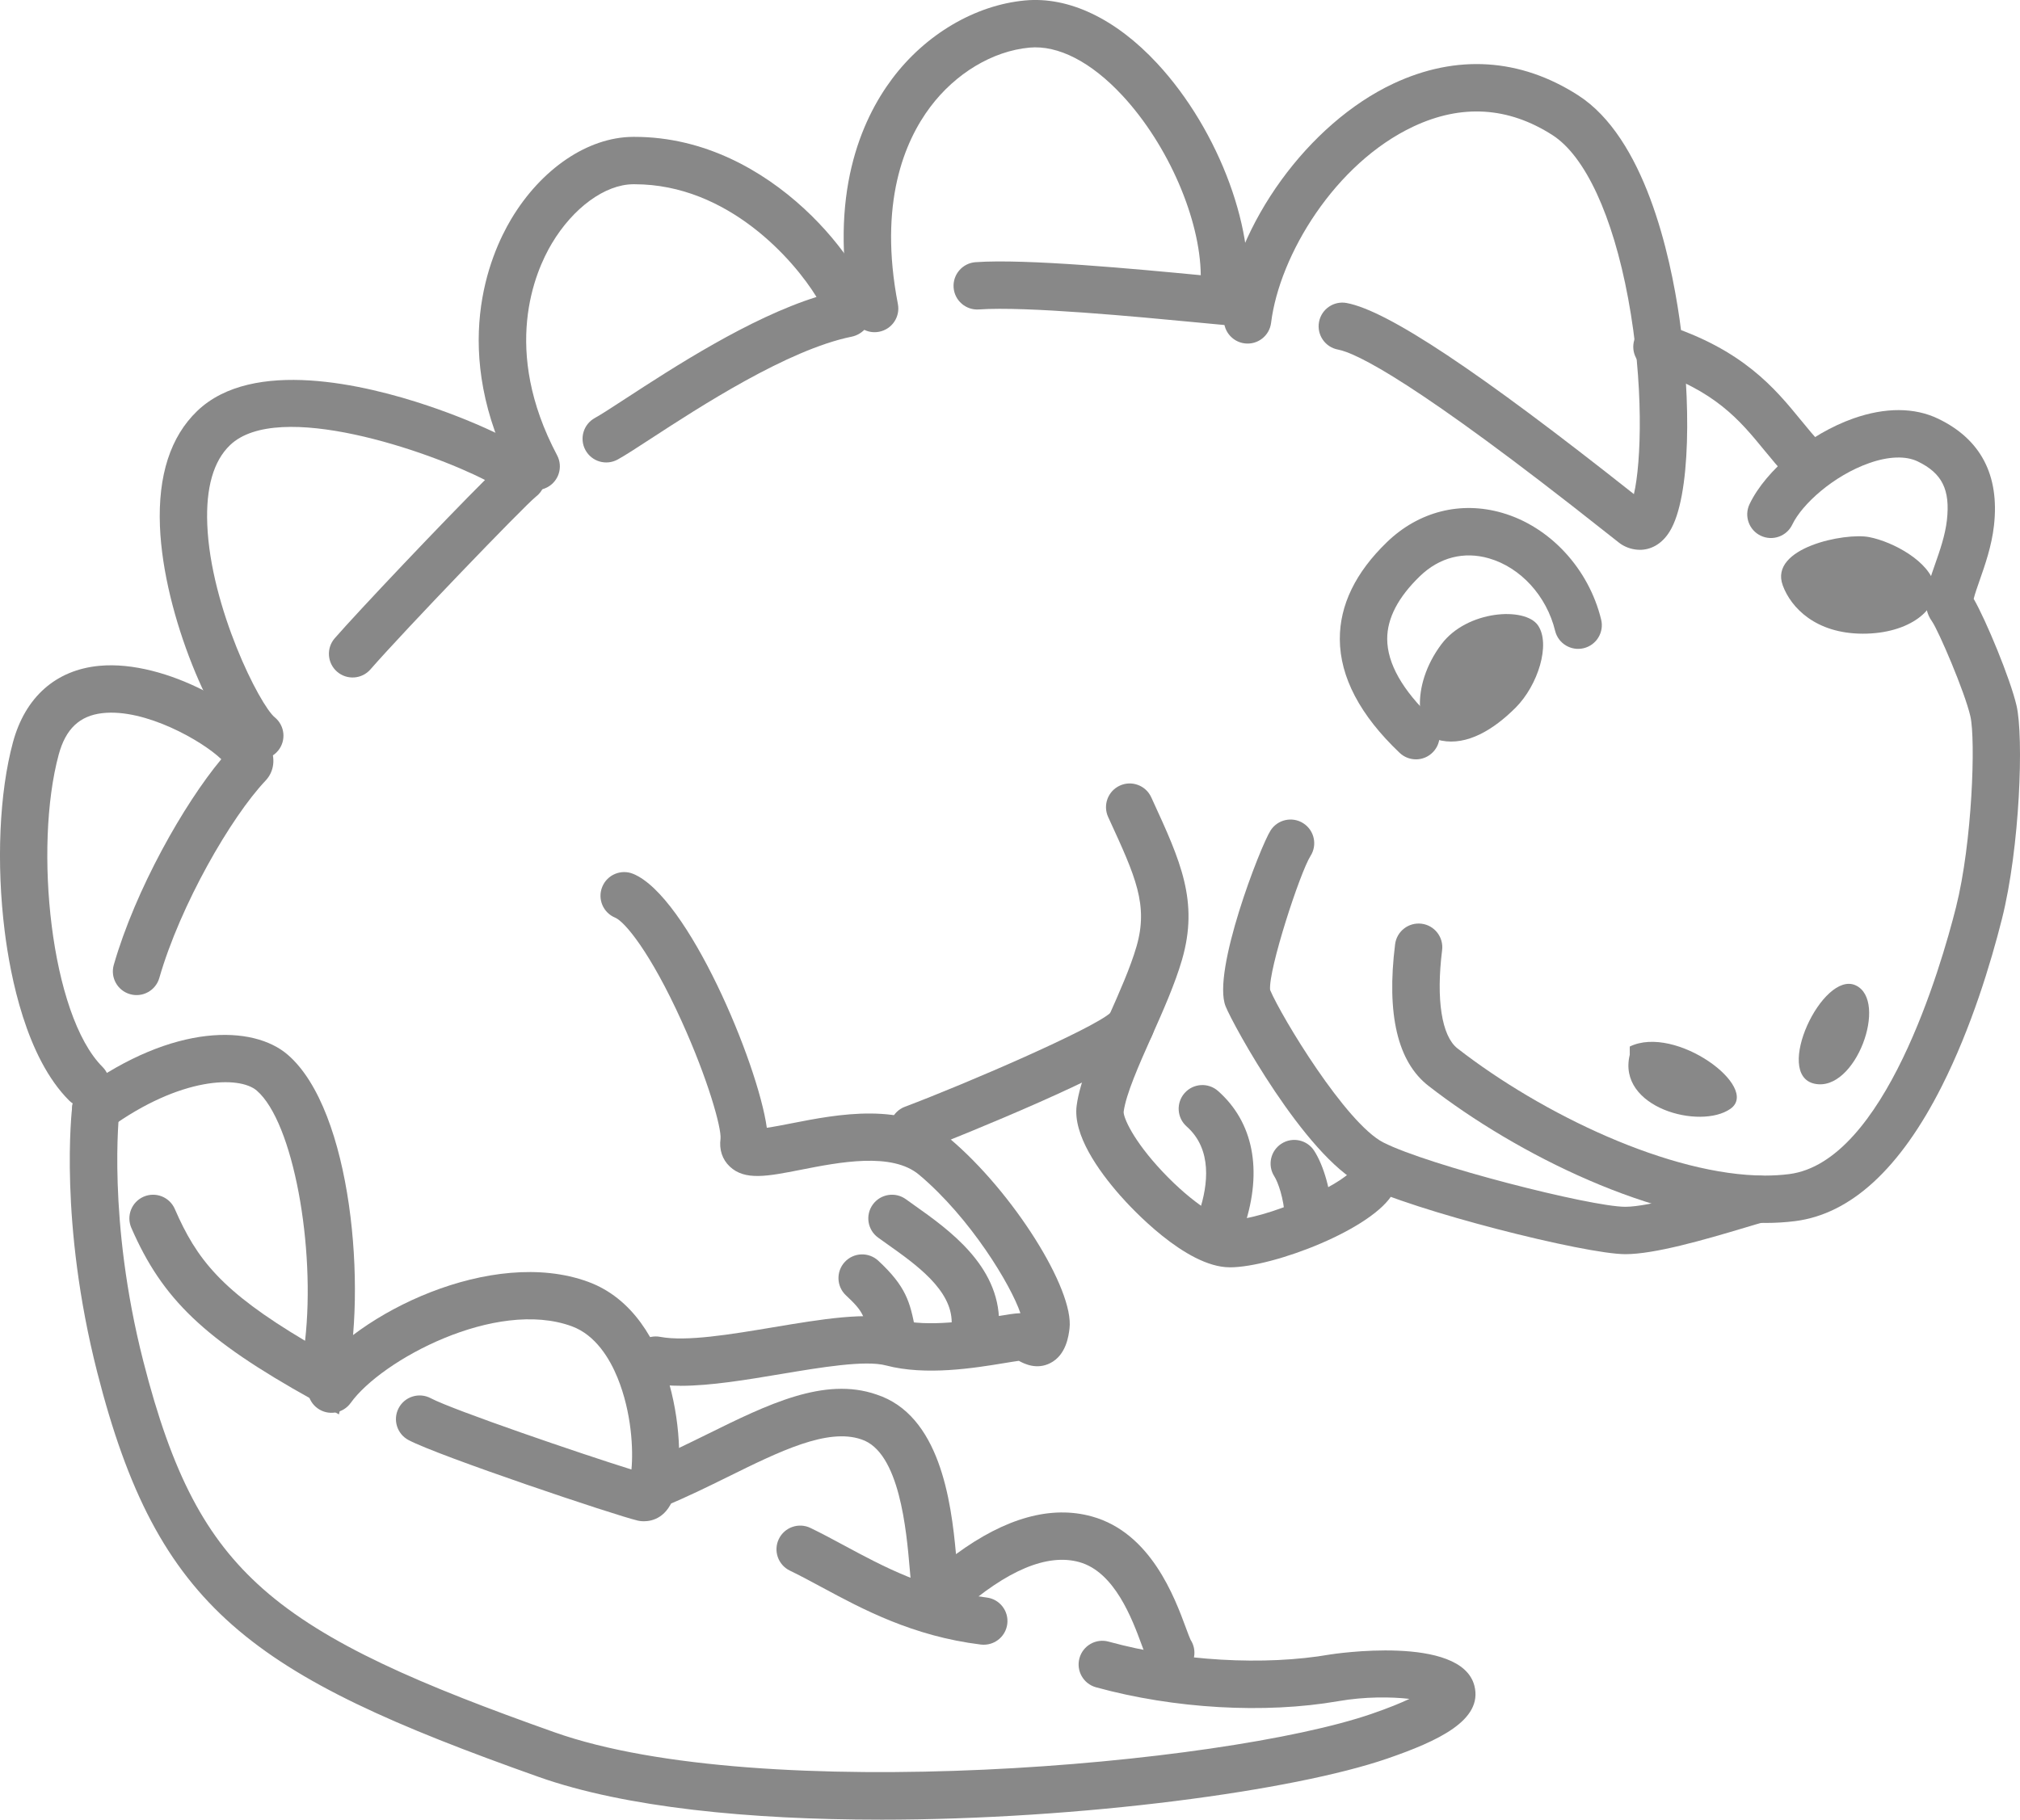 <?xml version="1.0" encoding="UTF-8" standalone="no"?>
<svg
   id="Ebene_1"
   viewBox="0 0 100.673 90.709"
   version="1.1"
   sodipodi:docname="drache_watermark.svg"
   width="100.673"
   height="90.709"
   inkscape:version="1.3.2 (091e20e, 2023-11-25, custom)"
   xmlns:inkscape="http://www.inkscape.org/namespaces/inkscape"
   xmlns:sodipodi="http://sodipodi.sourceforge.net/DTD/sodipodi-0.dtd"
   xmlns="http://www.w3.org/2000/svg"
   xmlns:svg="http://www.w3.org/2000/svg">
  <sodipodi:namedview
     id="namedview83"
     pagecolor="#000000"
     bordercolor="#eeeeee"
     borderopacity="1"
     inkscape:showpageshadow="0"
     inkscape:pageopacity="0"
     inkscape:pagecheckerboard="true"
     inkscape:deskcolor="#d1d1d1"
     inkscape:zoom="4.6184633"
     inkscape:cx="-29.01398"
     inkscape:cy="52.181859"
     inkscape:window-width="3840"
     inkscape:window-height="2066"
     inkscape:window-x="3829"
     inkscape:window-y="-11"
     inkscape:window-maximized="1"
     inkscape:current-layer="Ebene_1" />
  <defs
     id="defs3">
    <style
       id="style1">.cls-1{clip-path:url(#clippath);}.cls-2{fill:none;}.cls-2,.cls-3,.cls-4,.cls-5,.cls-6,.cls-7{stroke-width:0px;}.cls-8{clip-path:url(#clippath-1);}.cls-9{clip-path:url(#clippath-2);}.cls-3{fill:#0b72b5;}.cls-4{fill:#b1c800;}.cls-5{fill:#c4111f;}.cls-6{fill:#f29400;}.cls-7{fill:#00101f;}</style>
    <clipPath
       id="clippath">
      <rect
         class="cls-2"
         x="217.832"
         y="42.189"
         width="100.673"
         height="90.709"
         id="rect1" />
    </clipPath>
    <clipPath
       id="clippath-1">
      <rect
         class="cls-2"
         x="217.832"
         y="42.189"
         width="100.673"
         height="90.709"
         id="rect2" />
    </clipPath>
    <clipPath
       id="clippath-2">
      <rect
         class="cls-2"
         x="217.832"
         y="42.189"
         width="100.673"
         height="90.709"
         id="rect3" />
    </clipPath>
  </defs>
  <g
     id="g83"
     inkscape:label="drache"
     style="fill:#888888;fill-opacity:1;opacity:1">
    <g
       class="cls-1"
       clip-path="url(#clippath)"
       id="g59"
       transform="translate(-217.832,-42.19)"
       style="fill:#888888;fill-opacity:1">
      <path
         class="cls-5"
         d="m 305.809,103.152 c -5.483,2e-4 -12.371,-3.399 -16.788,-6.835 -1.537,-1.196 -2.095,-3.569 -1.66,-7.054 0.081,-0.647 0.67,-1.105 1.318,-1.026 0.647,0.081 1.106,0.67 1.025,1.318 v 0.001 c -0.307,2.455 -0.02,4.285 0.766,4.897 4.224,3.285 10.609,6.338 15.325,6.339 0.416,0 0.817,-0.024 1.205,-0.073 4.754,-0.606 7.565,-10.327 8.313,-13.292 0.819,-3.243 0.984,-8.38 0.719,-9.529 -0.286,-1.238 -1.586,-4.257 -1.906,-4.722 -0.579,-0.794 -0.245,-1.743 0.14,-2.841 0.239,-0.68 0.51,-1.452 0.596,-2.213 0.171,-1.521 -0.237,-2.342 -1.456,-2.93 -0.592,-0.286 -1.45,-0.257 -2.416,0.083 -1.784,0.628 -3.349,2.051 -3.832,3.063 -0.28,0.588 -0.985,0.839 -1.574,0.558 -0.589,-0.28 -0.839,-0.985 -0.558,-1.573 0.813,-1.707 2.991,-3.505 5.18,-4.275 1.586,-0.558 3.047,-0.552 4.226,0.018 2.123,1.025 3.057,2.815 2.776,5.32 -0.115,1.028 -0.448,1.973 -0.714,2.733 -0.107,0.304 -0.245,0.699 -0.297,0.924 0.609,1.054 1.828,3.992 2.136,5.326 0.36,1.561 0.172,7.063 -0.73,10.638 -0.552,2.187 -1.52,5.409 -2.998,8.336 -2.073,4.105 -4.531,6.366 -7.306,6.72 -0.482,0.061 -0.98,0.091 -1.49,0.091 z"
         id="path59"
         style="fill:#888888;fill-opacity:1" />
    </g>
    <path
       class="cls-5"
       d="m 70.567,37.853 c -0.292,0 -0.584,-0.108 -0.813,-0.325 -1.97,-1.871 -2.972,-3.776 -2.98,-5.664 -0.007,-1.701 0.784,-3.331 2.353,-4.844 1.58,-1.524 3.672,-2.054 5.739,-1.455 2.376,0.688 4.312,2.777 4.932,5.32 0.155,0.634 -0.234,1.272 -0.867,1.427 -0.635,0.155 -1.273,-0.234 -1.427,-0.867 -0.424,-1.737 -1.717,-3.154 -3.295,-3.611 -1.251,-0.363 -2.474,-0.048 -3.442,0.887 -1.086,1.048 -1.635,2.103 -1.631,3.135 0.005,1.219 0.76,2.552 2.245,3.961 0.473,0.449 0.492,1.196 0.043,1.669 -0.232,0.244 -0.544,0.368 -0.856,0.368 v 0 z"
       id="path60"
       style="fill:#888888;fill-opacity:1" />
    <g
       class="cls-8"
       clip-path="url(#clippath-1)"
       id="g62"
       transform="translate(-217.832,-42.19)"
       style="fill:#888888;fill-opacity:1">
      <path
         class="cls-5"
         d="m 299.554,69.597 c -0.315,0 -0.619,-0.092 -0.875,-0.245 -0.096,-0.057 -0.125,-0.08 -0.787,-0.604 -9.526,-7.549 -12.471,-8.962 -13.379,-9.132 -0.641,-0.12 -1.063,-0.737 -0.943,-1.378 0.12,-0.641 0.739,-1.063 1.378,-0.943 2.042,0.383 6.592,3.41 14.315,9.527 0.368,-1.57 0.506,-5.49 -0.289,-9.765 -0.767,-4.122 -2.14,-7.086 -3.768,-8.131 -2.198,-1.411 -4.528,-1.557 -6.926,-0.432 -3.913,1.836 -6.683,6.418 -7.099,9.787 -0.08,0.647 -0.665,1.107 -1.316,1.027 -0.647,-0.08 -1.107,-0.669 -1.027,-1.317 0.574,-4.646 4.202,-9.648 8.44,-11.635 3.136,-1.471 6.319,-1.27 9.204,0.583 3.311,2.125 4.589,7.904 5.056,11.161 0.567,3.951 0.579,8.858 -0.496,10.59 -0.405,0.652 -0.96,0.909 -1.488,0.909 v 0 z"
         id="path61"
         style="fill:#888888;fill-opacity:1" />
      <path
         class="cls-5"
         d="m 261.419,58.75 c -0.554,0 -1.049,-0.392 -1.158,-0.957 -1.139,-5.887 0.48,-9.601 2.038,-11.681 1.656,-2.209 4.129,-3.667 6.616,-3.899 2.184,-0.205 4.524,0.911 6.592,3.141 3.114,3.358 5.012,8.535 4.415,12.042 l -0.184,1.078 -1.089,-0.101 c -0.329,-0.03 -0.711,-0.067 -1.133,-0.107 -2.993,-0.285 -8.563,-0.817 -10.896,-0.65 -0.649,0.046 -1.216,-0.443 -1.262,-1.094 -0.046,-0.65 0.443,-1.215 1.094,-1.262 2.515,-0.179 7.941,0.336 11.224,0.649 -0.026,-2.766 -1.599,-6.469 -3.9,-8.95 -1.556,-1.679 -3.204,-2.529 -4.64,-2.395 -1.834,0.171 -3.683,1.28 -4.946,2.965 -1.272,1.697 -2.584,4.778 -1.609,9.816 0.124,0.64 -0.295,1.26 -0.935,1.383 -0.076,0.015 -0.151,0.022 -0.226,0.022 v 0 z"
         id="path62"
         style="fill:#888888;fill-opacity:1" />
    </g>
    <path
       class="cls-5"
       d="m 89.911,24.111 c -0.309,0 -0.619,-0.121 -0.85,-0.361 -0.411,-0.427 -0.781,-0.878 -1.138,-1.314 -1.202,-1.468 -2.444,-2.985 -5.701,-4.022 -0.621,-0.198 -0.965,-0.862 -0.767,-1.483 0.198,-0.621 0.861,-0.966 1.483,-0.767 3.925,1.249 5.526,3.204 6.812,4.776 0.343,0.418 0.666,0.814 1.011,1.171 0.453,0.469 0.439,1.217 -0.03,1.669 -0.229,0.221 -0.524,0.331 -0.819,0.331 v 0 z"
       id="path63"
       style="fill:#888888;fill-opacity:1" />
    <path
       class="cls-5"
       d="m 26.723,24.429 c -0.423,0 -0.832,-0.228 -1.044,-0.628 -3.346,-6.315 -1.258,-11.105 -0.206,-12.872 1.498,-2.513 3.819,-4.086 6.058,-4.106 0.031,-2e-4 0.063,-3e-4 0.094,-3e-4 6.951,0 11.626,6.682 11.818,8.518 0.083,0.797 -0.439,1.329 -0.999,1.443 -3.192,0.645 -7.608,3.522 -9.981,5.067 -0.758,0.494 -1.306,0.851 -1.681,1.057 -0.572,0.314 -1.29,0.104 -1.603,-0.468 -0.314,-0.572 -0.104,-1.289 0.467,-1.603 0.297,-0.163 0.867,-0.534 1.528,-0.965 2.373,-1.545 6.16,-4.012 9.519,-5.068 -1.117,-1.827 -4.403,-5.619 -9.067,-5.619 -0.025,0 -0.05,10e-5 -0.075,3e-4 -1.398,0.012 -2.988,1.172 -4.05,2.954 -0.848,1.423 -2.521,5.301 0.264,10.557 0.305,0.576 0.086,1.291 -0.49,1.596 -0.176,0.093 -0.365,0.138 -0.552,0.138 v 0 z"
       id="path64"
       style="fill:#888888;fill-opacity:1" />
    <g
       class="cls-9"
       clip-path="url(#clippath-2)"
       id="g66"
       transform="translate(-217.832,-42.19)"
       style="fill:#888888;fill-opacity:1">
      <path
         class="cls-5"
         d="m 243.112,65.071 c 0,0 -5e-4,3e-4 -7e-4,6e-4 2e-4,-2e-4 5e-4,-4e-4 7e-4,-6e-4 z m -0.001,7e-4 c -0.01,0.007 -0.019,0.015 -0.029,0.023 0.011,-0.008 0.021,-0.016 0.029,-0.023 z M 230.778,80.043 c -0.263,0 -0.527,-0.087 -0.747,-0.267 -1.542,-1.261 -4.049,-6.848 -4.228,-11.349 -0.101,-2.536 0.525,-4.47 1.858,-5.75 2.766,-2.655 8.372,-1.311 11.467,-0.273 1.324,0.444 2.647,0.983 3.726,1.519 1.702,0.845 2.059,1.288 2.15,1.856 0.073,0.455 -0.111,0.908 -0.48,1.184 -0.601,0.486 -6.529,6.644 -8.229,8.595 -0.429,0.491 -1.174,0.543 -1.666,0.114 -0.491,-0.428 -0.543,-1.174 -0.114,-1.666 1.177,-1.35 5.399,-5.808 7.488,-7.889 -2.78,-1.431 -10.316,-4.032 -12.708,-1.736 -0.825,0.791 -1.206,2.122 -1.133,3.953 0.164,4.15 2.618,9.006 3.364,9.615 0.505,0.413 0.579,1.157 0.166,1.661 -0.233,0.285 -0.573,0.433 -0.914,0.433 z"
         id="path65"
         style="fill:#888888;fill-opacity:1" />
      <path
         class="cls-5"
         d="m 222.108,97.393 c -0.302,0 -0.604,-0.115 -0.835,-0.346 -2.14,-2.14 -2.926,-6.192 -3.205,-8.417 -0.425,-3.395 -0.271,-6.925 0.411,-9.442 0.61,-2.249 2.136,-3.601 4.298,-3.806 3.34,-0.316 7.654,2.244 8.49,3.96 0.312,0.641 0.236,1.302 -0.204,1.767 -1.708,1.803 -4.242,6.184 -5.291,9.832 -0.18,0.627 -0.834,0.989 -1.461,0.808 -0.627,-0.18 -0.989,-0.834 -0.808,-1.461 1.083,-3.767 3.505,-8.031 5.358,-10.252 -0.949,-0.913 -3.789,-2.537 -5.924,-2.296 -1.139,0.129 -1.832,0.785 -2.179,2.066 -1.246,4.599 -0.411,12.976 2.184,15.571 0.461,0.461 0.461,1.209 0,1.67 -0.231,0.231 -0.533,0.346 -0.835,0.346 v 0 z"
         id="path66"
         style="fill:#888888;fill-opacity:1" />
    </g>
    <path
       class="cls-5"
       d="m 16.892,70.507 -1.379,-0.768 c -5.316,-2.963 -7.411,-4.955 -8.967,-8.53 -0.26,-0.598 0.014,-1.294 0.612,-1.554 0.598,-0.26 1.294,0.014 1.554,0.612 1.089,2.503 2.312,4.085 6.492,6.571 0.532,-4.657 -0.587,-10.9 -2.406,-12.471 -0.875,-0.755 -3.81,-0.686 -7.331,1.861 -0.528,0.382 -1.266,0.264 -1.649,-0.265 -0.382,-0.528 -0.264,-1.267 0.265,-1.649 4.586,-3.318 8.532,-3.225 10.258,-1.735 3.205,2.767 3.956,11.71 2.899,16.388 l -0.348,1.539 v 0 z"
       id="path67"
       style="fill:#888888;fill-opacity:1" />
    <path
       class="cls-5"
       d="m 32.088,75.834 c -0.149,0 -0.257,-0.022 -0.293,-0.03 -1.128,-0.26 -9.927,-3.219 -11.434,-4.017 -0.576,-0.305 -0.796,-1.019 -0.491,-1.596 0.305,-0.576 1.019,-0.796 1.596,-0.491 1.119,0.592 7.547,2.789 10.004,3.554 0.096,-0.977 0.013,-2.838 -0.692,-4.57 -0.379,-0.931 -1.083,-2.132 -2.284,-2.571 -3.792,-1.385 -9.492,1.692 -11.015,3.821 -0.379,0.53 -1.117,0.653 -1.647,0.273 -0.53,-0.379 -0.653,-1.117 -0.273,-1.647 2.212,-3.093 8.959,-6.414 13.746,-4.665 4.421,1.615 4.95,8.486 4.332,10.57 -0.353,1.19 -1.119,1.369 -1.548,1.369 v 0 z"
       id="path68"
       style="fill:#888888;fill-opacity:1" />
    <path
       class="cls-5"
       d="m 49.032,81.99 c -0.048,0 -0.096,-0.003 -0.145,-0.009 -3.4,-0.416 -5.909,-1.768 -7.926,-2.855 -0.559,-0.301 -1.087,-0.586 -1.595,-0.831 -0.587,-0.283 -0.834,-0.989 -0.55,-1.577 0.284,-0.587 0.99,-0.833 1.577,-0.55 0.555,0.268 1.105,0.564 1.688,0.878 1.938,1.044 4.134,2.228 7.092,2.59 0.647,0.079 1.108,0.668 1.028,1.315 -0.073,0.598 -0.582,1.037 -1.17,1.037 v 0 z"
       id="path69"
       style="fill:#888888;fill-opacity:1" />
    <path
       class="cls-5"
       d="m 59.308,81.703 c 0.005,0.007 0.011,0.015 0.016,0.022 -0.005,-0.008 -0.011,-0.016 -0.016,-0.022 z m -0.96,1.867 c -0.368,0 -0.731,-0.172 -0.962,-0.495 -0.181,-0.254 -0.297,-0.568 -0.489,-1.088 -0.468,-1.267 -1.339,-3.625 -3.108,-4.117 -1.591,-0.441 -3.599,0.399 -5.971,2.5 -0.401,0.476 -0.93,0.552 -1.316,0.453 -0.96,-0.247 -1.032,-1.085 -1.162,-2.606 -0.163,-1.897 -0.501,-5.845 -2.413,-6.464 -1.687,-0.583 -4.088,0.603 -6.632,1.858 -1.027,0.506 -2.088,1.03 -3.165,1.47 -0.604,0.247 -1.293,-0.043 -1.539,-0.646 -0.247,-0.604 0.043,-1.293 0.646,-1.539 1,-0.409 2.023,-0.914 3.013,-1.402 2.998,-1.48 5.83,-2.877 8.426,-1.98 3.157,1.022 3.727,5.292 3.969,7.96 2.469,-1.812 4.742,-2.443 6.776,-1.878 2.934,0.815 4.121,4.029 4.691,5.574 0.08,0.215 0.177,0.48 0.223,0.573 0.346,0.527 0.216,1.238 -0.302,1.607 -0.208,0.148 -0.448,0.22 -0.685,0.22 v 0 z"
       id="path70"
       style="fill:#888888;fill-opacity:1" />
    <path
       class="cls-5"
       d="m 43.866,90.709 c -6.452,0 -12.694,-0.596 -17.025,-2.132 -14.355,-5.091 -18.983,-8.354 -21.992,-20.157 -1.916,-7.518 -1.274,-13.059 -1.246,-13.291 0.079,-0.647 0.667,-1.111 1.315,-1.029 0.647,0.079 1.108,0.667 1.029,1.315 -0.006,0.051 -0.61,5.361 1.19,12.422 1.441,5.654 3.113,8.839 5.962,11.362 3.137,2.778 7.886,4.797 14.531,7.153 10.263,3.641 33.304,1.64 40.731,-0.918 0.847,-0.292 1.452,-0.541 1.883,-0.745 -0.91,-0.105 -2.221,-0.117 -3.543,0.113 -3.67,0.638 -8.185,0.38 -12.078,-0.691 -0.629,-0.173 -0.998,-0.823 -0.825,-1.451 0.173,-0.629 0.823,-0.998 1.452,-0.825 3.52,0.968 7.753,1.214 11.048,0.64 0.065,-0.011 6.52,-1.013 7.182,1.558 0.444,1.724 -1.828,2.765 -4.349,3.634 -4.625,1.593 -15.2,3.043 -25.265,3.043 v 0 z"
       id="path71"
       style="fill:#888888;fill-opacity:1" />
    <path
       class="cls-5"
       d="m 33.912,69.08 c -0.518,0 -1.005,-0.035 -1.446,-0.118 -0.641,-0.12 -1.063,-0.738 -0.942,-1.378 0.12,-0.641 0.738,-1.064 1.378,-0.942 1.311,0.246 3.507,-0.122 5.631,-0.477 2.416,-0.405 4.699,-0.787 6.225,-0.383 1.503,0.397 3.631,0.047 4.903,-0.162 0.535,-0.088 0.902,-0.149 1.195,-0.159 -0.469,-1.391 -2.483,-4.739 -5.048,-6.898 -1.357,-1.143 -3.981,-0.627 -5.897,-0.25 -1.679,0.33 -2.788,0.548 -3.541,-0.162 -0.371,-0.35 -0.535,-0.843 -0.46,-1.387 0.05,-0.533 -0.611,-2.931 -1.939,-5.86 -1.551,-3.421 -2.831,-4.96 -3.314,-5.16 -0.603,-0.249 -0.889,-0.94 -0.639,-1.542 0.249,-0.603 0.94,-0.889 1.542,-0.639 2.725,1.127 6.209,9.435 6.657,12.657 0.371,-0.054 0.849,-0.147 1.238,-0.224 2.251,-0.442 5.651,-1.111 7.874,0.761 3.147,2.65 6.218,7.521 5.973,9.475 -0.045,0.36 -0.164,1.315 -0.959,1.718 -0.663,0.337 -1.264,0.052 -1.566,-0.113 -0.189,0.024 -0.483,0.073 -0.733,0.114 -1.458,0.24 -3.898,0.642 -5.89,0.115 -1.035,-0.275 -3.264,0.1 -5.231,0.429 -1.731,0.29 -3.506,0.587 -5.011,0.587 v 0 z"
       id="path72"
       style="fill:#888888;fill-opacity:1" />
    <path
       class="cls-5"
       d="m 48.612,67.101 c -0.652,0 -1.181,-0.529 -1.181,-1.181 0,-1.622 -1.773,-2.88 -3.198,-3.89 -0.163,-0.116 -0.321,-0.227 -0.47,-0.336 -0.528,-0.383 -0.646,-1.121 -0.264,-1.649 0.383,-0.528 1.121,-0.646 1.649,-0.264 0.144,0.104 0.295,0.212 0.452,0.323 1.67,1.185 4.193,2.975 4.193,5.816 0,0.652 -0.529,1.181 -1.181,1.181 v 0 z"
       id="path73"
       style="fill:#888888;fill-opacity:1" />
    <path
       class="cls-5"
       d="m 44.454,67.674 c -0.557,0 -1.052,-0.396 -1.159,-0.963 -0.204,-1.087 -0.247,-1.314 -1.13,-2.134 -0.478,-0.444 -0.505,-1.191 -0.062,-1.669 0.444,-0.478 1.19,-0.505 1.669,-0.062 1.389,1.29 1.588,2.063 1.844,3.429 0.12,0.641 -0.302,1.258 -0.943,1.378 -0.073,0.014 -0.147,0.021 -0.219,0.021 v 0 z"
       id="path74"
       style="fill:#888888;fill-opacity:1" />
    <path
       class="cls-5"
       d="m 61.291,63.175 c -2.205,0 -4.943,-2.988 -5.47,-3.587 -1.09,-1.24 -2.35,-3.022 -2.163,-4.468 0.158,-1.219 0.847,-2.768 1.576,-4.407 0.54,-1.214 1.099,-2.469 1.406,-3.526 0.603,-2.076 -0.05,-3.496 -1.35,-6.325 l -0.061,-0.133 c -0.272,-0.592 -0.013,-1.294 0.58,-1.566 0.592,-0.272 1.294,-0.013 1.566,0.58 l 0.061,0.133 c 1.397,3.04 2.32,5.049 1.473,7.969 -0.352,1.212 -0.944,2.542 -1.516,3.828 -0.629,1.412 -1.278,2.873 -1.392,3.75 -0.016,0.27 0.451,1.406 1.941,2.987 1.547,1.64 2.913,2.404 3.35,2.404 1.794,0 5.625,-1.768 6.079,-2.49 0.307,-0.575 1.021,-0.789 1.596,-0.482 0.576,0.307 0.791,1.026 0.484,1.601 -0.968,1.814 -6.002,3.733 -8.159,3.733 v 0 z"
       id="path75"
       style="fill:#888888;fill-opacity:1" />
    <path
       class="cls-5"
       d="m 60.9,61.919 c -0.122,0 -0.245,-0.019 -0.367,-0.059 -0.62,-0.203 -0.958,-0.869 -0.755,-1.489 0.422,-1.292 0.655,-3.073 -0.637,-4.216 -0.488,-0.432 -0.534,-1.178 -0.102,-1.667 0.432,-0.488 1.179,-0.534 1.667,-0.102 1.757,1.555 2.225,3.94 1.317,6.718 -0.163,0.498 -0.625,0.814 -1.122,0.814 v 0 z"
       id="path76"
       style="fill:#888888;fill-opacity:1" />
    <path
       class="cls-5"
       d="m 65.215,61.827 c -0.624,0 -1.145,-0.489 -1.178,-1.119 -0.051,-0.988 -0.35,-1.791 -0.526,-2.065 -0.352,-0.548 -0.194,-1.279 0.355,-1.631 0.548,-0.353 1.279,-0.194 1.631,0.355 0.483,0.751 0.835,2.014 0.898,3.219 0.034,0.651 -0.467,1.206 -1.118,1.24 -0.021,0.001 -0.042,0.002 -0.062,0.002 v 0 z"
       id="path77"
       style="fill:#888888;fill-opacity:1" />
    <path
       class="cls-5"
       d="m 55.268,50.637 c 0,0 -2e-4,5e-4 -5e-4,7e-4 2e-4,-2e-4 2e-4,-5e-4 5e-4,-7e-4 z m -9.752,6.82 c -0.477,0 -0.927,-0.292 -1.105,-0.765 -0.23,-0.61 0.078,-1.291 0.689,-1.521 3.029,-1.142 9.351,-3.871 10.251,-4.688 0.307,-0.487 0.932,-0.689 1.474,-0.45 0.597,0.263 0.867,0.96 0.604,1.557 -0.209,0.474 -0.469,1.064 -5.606,3.344 -2.391,1.061 -5.016,2.117 -5.891,2.447 -0.137,0.052 -0.278,0.076 -0.416,0.076 v 0 z"
       id="path78"
       style="fill:#888888;fill-opacity:1" />
    <path
       class="cls-5"
       d="m 63.303,49.383 z m 24.338,11.581 h -2e-4 z m -0.001,2e-4 h -0.001 z m -6.635,1.556 c -2.017,0 -10.603,-2.175 -13.133,-3.464 -2.853,-1.454 -6.421,-7.962 -6.792,-8.896 -0.685,-1.724 1.728,-7.953 2.242,-8.76 0.35,-0.55 1.08,-0.712 1.63,-0.362 0.55,0.35 0.712,1.08 0.362,1.63 -0.518,0.814 -2.104,5.663 -2.015,6.679 0.572,1.356 3.784,6.657 5.645,7.605 2.229,1.136 10.338,3.206 12.061,3.206 1.213,0 3.997,-0.837 5.335,-1.239 0.889,-0.267 1.049,-0.315 1.283,-0.317 h 0.008 c 0.648,0 1.176,0.524 1.181,1.173 0.004,0.597 -0.435,1.093 -1.01,1.177 -0.123,0.031 -0.472,0.136 -0.782,0.229 -2.155,0.648 -4.575,1.339 -6.015,1.339 v 0 z"
       id="path79"
       style="fill:#888888;fill-opacity:1" />
    <path
       class="cls-5"
       d="m 81.224,52.17 c 2.287,-1.114 6.523,2.038 5.021,3.101 -1.502,1.063 -5.666,-0.051 -5.021,-2.69"
       id="path80"
       style="fill:#888888;fill-opacity:1" />
    <path
       class="cls-5"
       d="m 90.432,54.023 c -2.066,-0.448 0.411,-5.665 2.053,-4.903 1.642,0.763 0,5.348 -2.053,4.903 z"
       id="path81"
       style="fill:#888888;fill-opacity:1" />
    <path
       class="cls-5"
       d="m 88.849,29.179 c -0.691,-1.874 3.1,-2.639 4.306,-2.405 1.207,0.234 3.025,1.231 3.259,2.405 0.235,1.173 -1.232,2.415 -3.578,2.41 -2.346,-0.005 -3.578,-1.295 -3.988,-2.41 z"
       id="path82"
       style="fill:#888888;fill-opacity:1" />
    <path
       class="cls-5"
       d="m 71.84,32.112 c 1.269,-1.692 4.164,-1.877 4.809,-0.939 0.645,0.939 0,2.991 -1.114,4.105 -1.114,1.114 -2.422,1.891 -3.695,1.642 -1.273,-0.248 -1.583,-2.698 0,-4.809 v 0 z"
       id="path83"
       style="fill:#888888;fill-opacity:1" />
  </g>
</svg>
